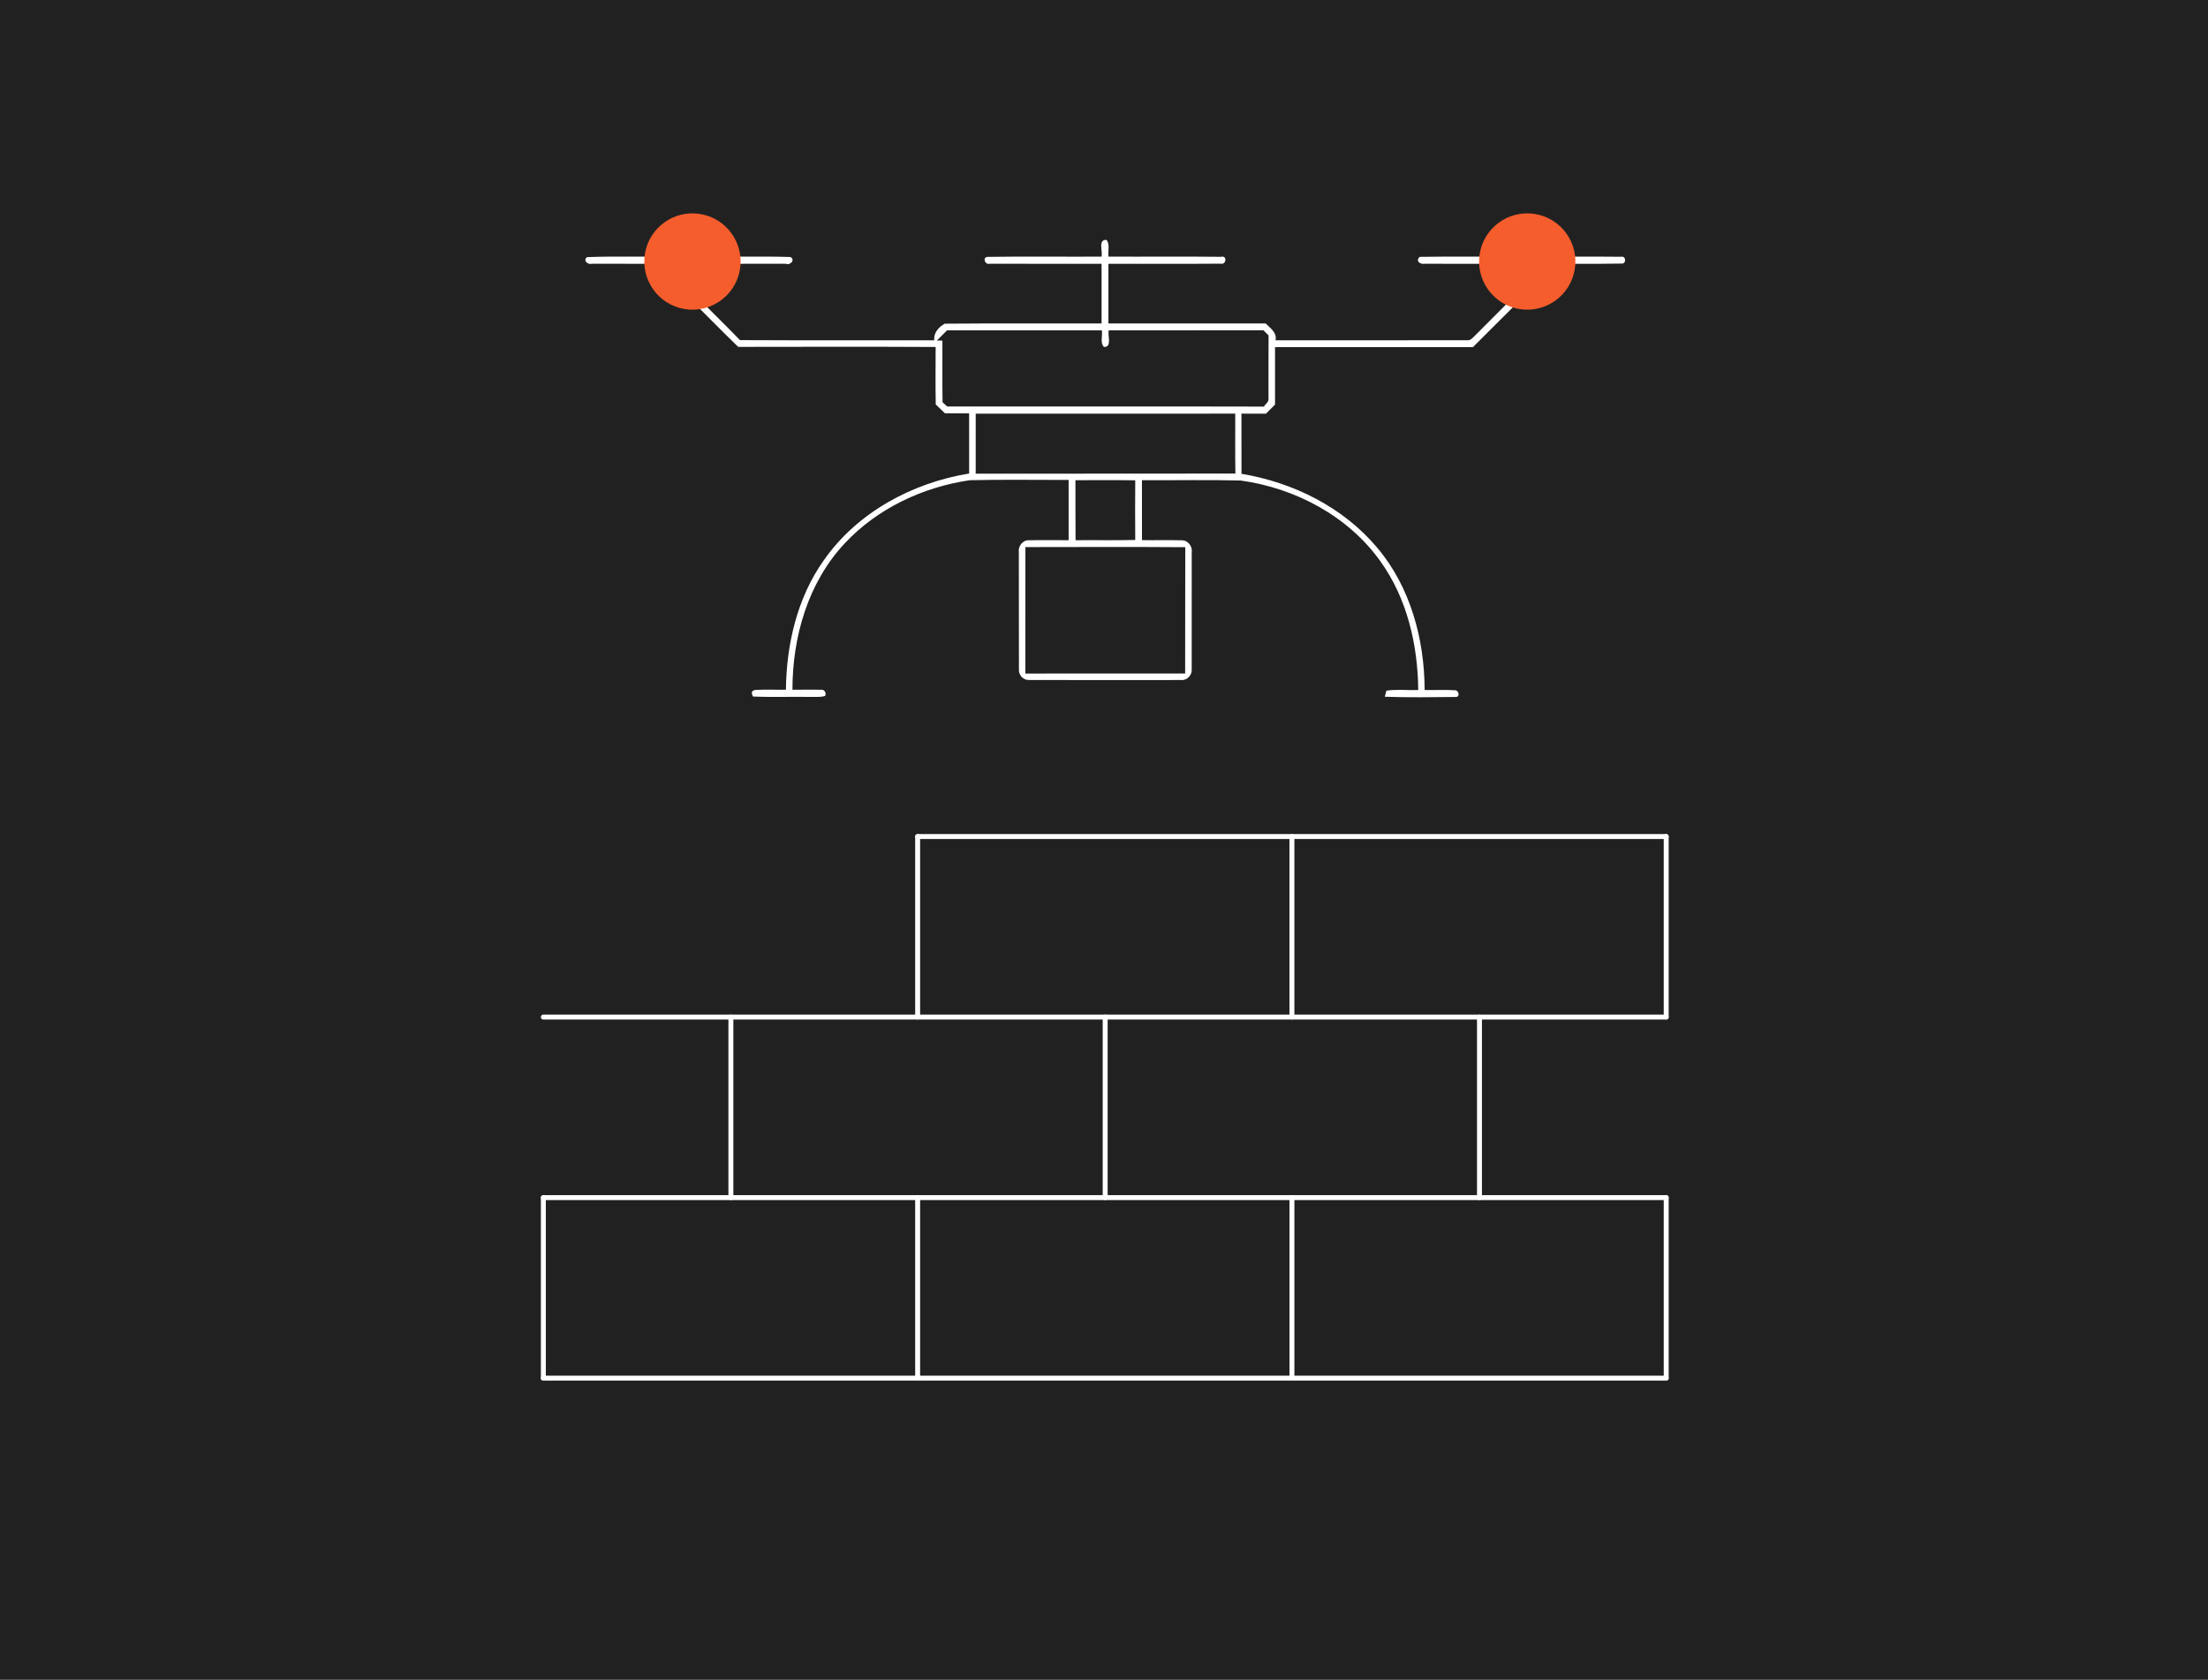 <svg width="894" height="680" viewBox="0 0 894 680" fill="none" xmlns="http://www.w3.org/2000/svg">
<rect x="0" y="0" width="894" height="680" fill="#333333" stroke="none"/>
<g clip-path="url(#clip0_455_10860)">
<path d="M894 0H0V680H894V0Z" fill="#212121"/>
<path d="M220 557.944H674.63" stroke="white" stroke-width="2" stroke-miterlimit="10" stroke-linecap="round" stroke-linejoin="round"/>
<path d="M220 484.856H674.63" stroke="white" stroke-width="2" stroke-miterlimit="10" stroke-linecap="round" stroke-linejoin="round"/>
<path d="M220 411.768H674.63" stroke="white" stroke-width="2" stroke-miterlimit="10" stroke-linecap="round" stroke-linejoin="round"/>
<path d="M523.094 484.856V557.945" stroke="white" stroke-width="2" stroke-miterlimit="10" stroke-linecap="round" stroke-linejoin="round"/>
<path d="M371.547 484.856V557.945" stroke="white" stroke-width="2" stroke-miterlimit="10" stroke-linecap="round" stroke-linejoin="round"/>
<path d="M220 484.856V557.945" stroke="white" stroke-width="2" stroke-miterlimit="10" stroke-linecap="round" stroke-linejoin="round"/>
<path d="M674.633 484.856V557.945" stroke="white" stroke-width="2" stroke-miterlimit="10" stroke-linecap="round" stroke-linejoin="round"/>
<path d="M371.547 338.679V411.767" stroke="white" stroke-width="2" stroke-miterlimit="10" stroke-linecap="round" stroke-linejoin="round"/>
<path d="M523.086 338.679V411.767" stroke="white" stroke-width="2" stroke-miterlimit="10" stroke-linecap="round" stroke-linejoin="round"/>
<path d="M599.023 411.768V484.856" stroke="white" stroke-width="2" stroke-miterlimit="10" stroke-linecap="round" stroke-linejoin="round"/>
<path d="M447.477 411.768V484.856" stroke="white" stroke-width="2" stroke-miterlimit="10" stroke-linecap="round" stroke-linejoin="round"/>
<path d="M295.93 411.768V484.856" stroke="white" stroke-width="2" stroke-miterlimit="10" stroke-linecap="round" stroke-linejoin="round"/>
<path d="M674.633 338.679V411.767" stroke="white" stroke-width="2" stroke-miterlimit="10" stroke-linecap="round" stroke-linejoin="round"/>
<path d="M674.633 338.679H371.547" stroke="white" stroke-width="2" stroke-miterlimit="10" stroke-linecap="round" stroke-linejoin="round"/>
<path d="M277.632 97.805C278.165 96.466 280.753 97.161 280.33 98.661C280.431 100.373 280.371 102.095 280.35 103.807C293.571 104.129 306.822 103.646 320.043 104.048C322.167 105.226 319.912 107.562 318.16 106.787C305.573 106.817 292.977 106.787 280.381 106.797C280.411 110.16 280.31 113.523 280.391 116.876C280.048 118.447 281.518 119.384 282.384 120.421C288.134 126.16 293.954 131.849 299.603 137.699C325.832 137.84 352.052 137.719 378.282 137.76C377.91 134.789 380.095 132.383 382.511 131.044C403.677 130.852 424.852 131.023 446.017 130.963C446.017 122.908 446.017 114.852 446.017 106.797C430.893 106.777 415.78 106.827 400.666 106.777C398.884 107.331 397.635 104.209 399.8 103.998C415.196 103.766 430.611 103.978 446.007 103.897C446.571 101.662 444.436 97.02 448.001 97.111C449.511 98.943 448.504 101.682 448.806 103.887C464.011 103.968 479.225 103.797 494.429 103.968C496.977 103.293 496.453 107.24 494.419 106.747C479.205 106.878 463.99 106.757 448.786 106.797C448.786 114.852 448.786 122.908 448.786 130.963C470.002 130.963 491.227 130.973 512.453 130.953C514.356 132.866 517.085 134.638 516.461 137.76C542.328 137.75 568.206 137.79 594.073 137.75C595.392 137.941 596.208 136.773 597.074 136.008C602.924 130.047 608.915 124.247 614.725 118.256C614.644 114.43 614.674 110.613 614.674 106.797C602.078 106.777 589.472 106.827 576.875 106.787C575.002 107.099 573.009 105.7 574.821 103.988C588.052 103.787 601.293 103.958 614.533 103.907C615.007 101.712 613.295 98.007 616.044 97C618.652 98.007 616.96 101.682 617.464 103.877C630.473 103.978 643.502 103.807 656.522 103.948C658.394 103.575 658.596 106.958 656.501 106.707C643.482 106.938 630.453 106.717 617.433 106.807C617.443 111.056 617.453 115.316 617.413 119.575C610.355 126.523 603.417 133.581 596.379 140.539C569.666 140.519 542.952 140.529 516.249 140.539C516.249 148.292 516.239 156.055 516.249 163.808C515.021 165.027 513.802 166.245 512.584 167.474C509.271 167.463 505.958 167.463 502.656 167.463C502.656 175.579 502.636 183.705 502.666 191.821C523.579 195.294 543.828 205.333 557.593 221.706C571.075 237.615 576.754 258.8 576.825 279.351C580.842 279.432 584.87 279.19 588.888 279.442C590.69 279.251 591.415 282.382 589.19 282.171C579.694 282.281 570.179 282.402 560.694 282.08C560.855 281.466 561.167 280.227 561.328 279.613C565.578 278.979 569.937 279.532 574.237 279.351C574.056 261.066 569.736 242.307 558.932 227.264C545.862 208.918 524.415 197.58 502.334 194.539C489.022 194.207 475.691 194.489 462.369 194.408C462.379 202.494 462.369 210.579 462.379 218.665C467.716 218.776 473.063 218.574 478.399 218.745C480.917 218.635 482.9 221.142 482.518 223.579C482.508 239.377 482.528 255.185 482.508 270.994C482.709 273.28 480.645 275.505 478.329 275.314C457.808 275.334 437.277 275.344 416.766 275.303C414.34 275.465 412.326 273.27 412.558 270.893C412.497 255.135 412.568 239.367 412.517 223.609C412.125 221.202 414.078 218.584 416.615 218.725C421.962 218.604 427.319 218.725 432.676 218.705C432.666 210.569 432.676 202.444 432.676 194.308C419.334 194.328 405.982 194.096 392.651 194.418C373.63 197.187 355.144 205.877 341.963 220.044C327.152 235.863 320.828 257.924 320.858 279.251C324.705 279.261 328.561 279.15 332.408 279.251C333.757 278.959 334.744 280.61 334.059 281.748C332.186 282.362 330.182 282.08 328.249 282.15C320.466 282.009 312.662 282.332 304.889 281.989C303.972 280.338 304.385 279.442 306.107 279.311C310.135 279.089 314.183 279.301 318.21 279.23C318.432 260.885 322.741 242.086 333.475 226.942C346.968 207.498 369.331 195.466 392.399 191.7C392.389 183.584 392.409 175.468 392.389 167.353C389.117 167.333 385.864 167.343 382.602 167.333C381.374 166.124 380.125 164.926 378.876 163.738C378.725 155.985 378.816 148.232 378.836 140.478C352.193 140.327 325.541 140.408 298.898 140.438C291.688 133.45 284.66 126.271 277.551 119.172C277.642 115.054 277.602 110.926 277.612 106.797C264.935 106.767 252.268 106.837 239.601 106.777C238 107.281 235.865 105.357 237.718 104.089C250.959 103.615 264.24 104.099 277.491 103.847C277.491 101.833 277.38 99.809 277.632 97.805ZM379.34 137.86C379.904 137.87 381.011 137.891 381.575 137.901C381.615 146.228 381.494 154.555 381.635 162.872C382.099 163.295 383.035 164.141 383.508 164.564C426.241 164.604 468.965 164.503 511.698 164.614C512.423 163.547 513.863 162.681 513.601 161.19C513.651 152.732 513.551 144.264 513.631 135.806C512.936 135.112 512.252 134.417 511.567 133.722C490.694 133.752 469.81 133.722 448.937 133.742C448.363 135.857 450.387 140.529 447.004 140.478C445.322 138.857 446.49 135.887 446.128 133.732C425.245 133.732 404.351 133.742 383.468 133.732C382.089 135.101 380.709 136.481 379.34 137.86ZM395.058 167.474C395.027 175.569 395.037 183.675 395.047 191.77C430.098 191.71 465.148 191.811 500.199 191.72C500.058 183.634 500.169 175.549 500.139 167.463C465.108 167.474 430.078 167.453 395.058 167.474ZM435.435 194.418C435.485 202.514 435.394 210.61 435.485 218.705C443.54 218.625 451.595 218.806 459.651 218.604C459.58 210.559 459.59 202.504 459.651 194.459C451.575 194.338 443.5 194.398 435.435 194.418ZM415.176 221.494C415.176 238.561 415.196 255.628 415.165 272.696C436.733 272.665 458.291 272.716 479.859 272.675C479.91 255.628 479.829 238.581 479.91 221.535C458.332 221.383 436.754 221.464 415.176 221.494Z" fill="white"/>
<path d="M299.615 109.001C301.34 98.372 294.122 88.357 283.493 86.632C272.864 84.907 262.849 92.125 261.123 102.754C259.398 113.383 266.617 123.398 277.246 125.123C287.875 126.849 297.89 119.63 299.615 109.001Z" fill="#F55D2D"/>
<path d="M637.615 109.001C639.34 98.372 632.122 88.357 621.493 86.632C610.864 84.907 600.849 92.125 599.123 102.754C597.398 113.383 604.617 123.398 615.246 125.123C625.875 126.849 635.89 119.63 637.615 109.001Z" fill="#F55D2D"/>
</g>
<defs>
<clipPath id="clip0_455_10860">
<rect width="894" height="680" fill="white"/>
</clipPath>
</defs>
</svg>
